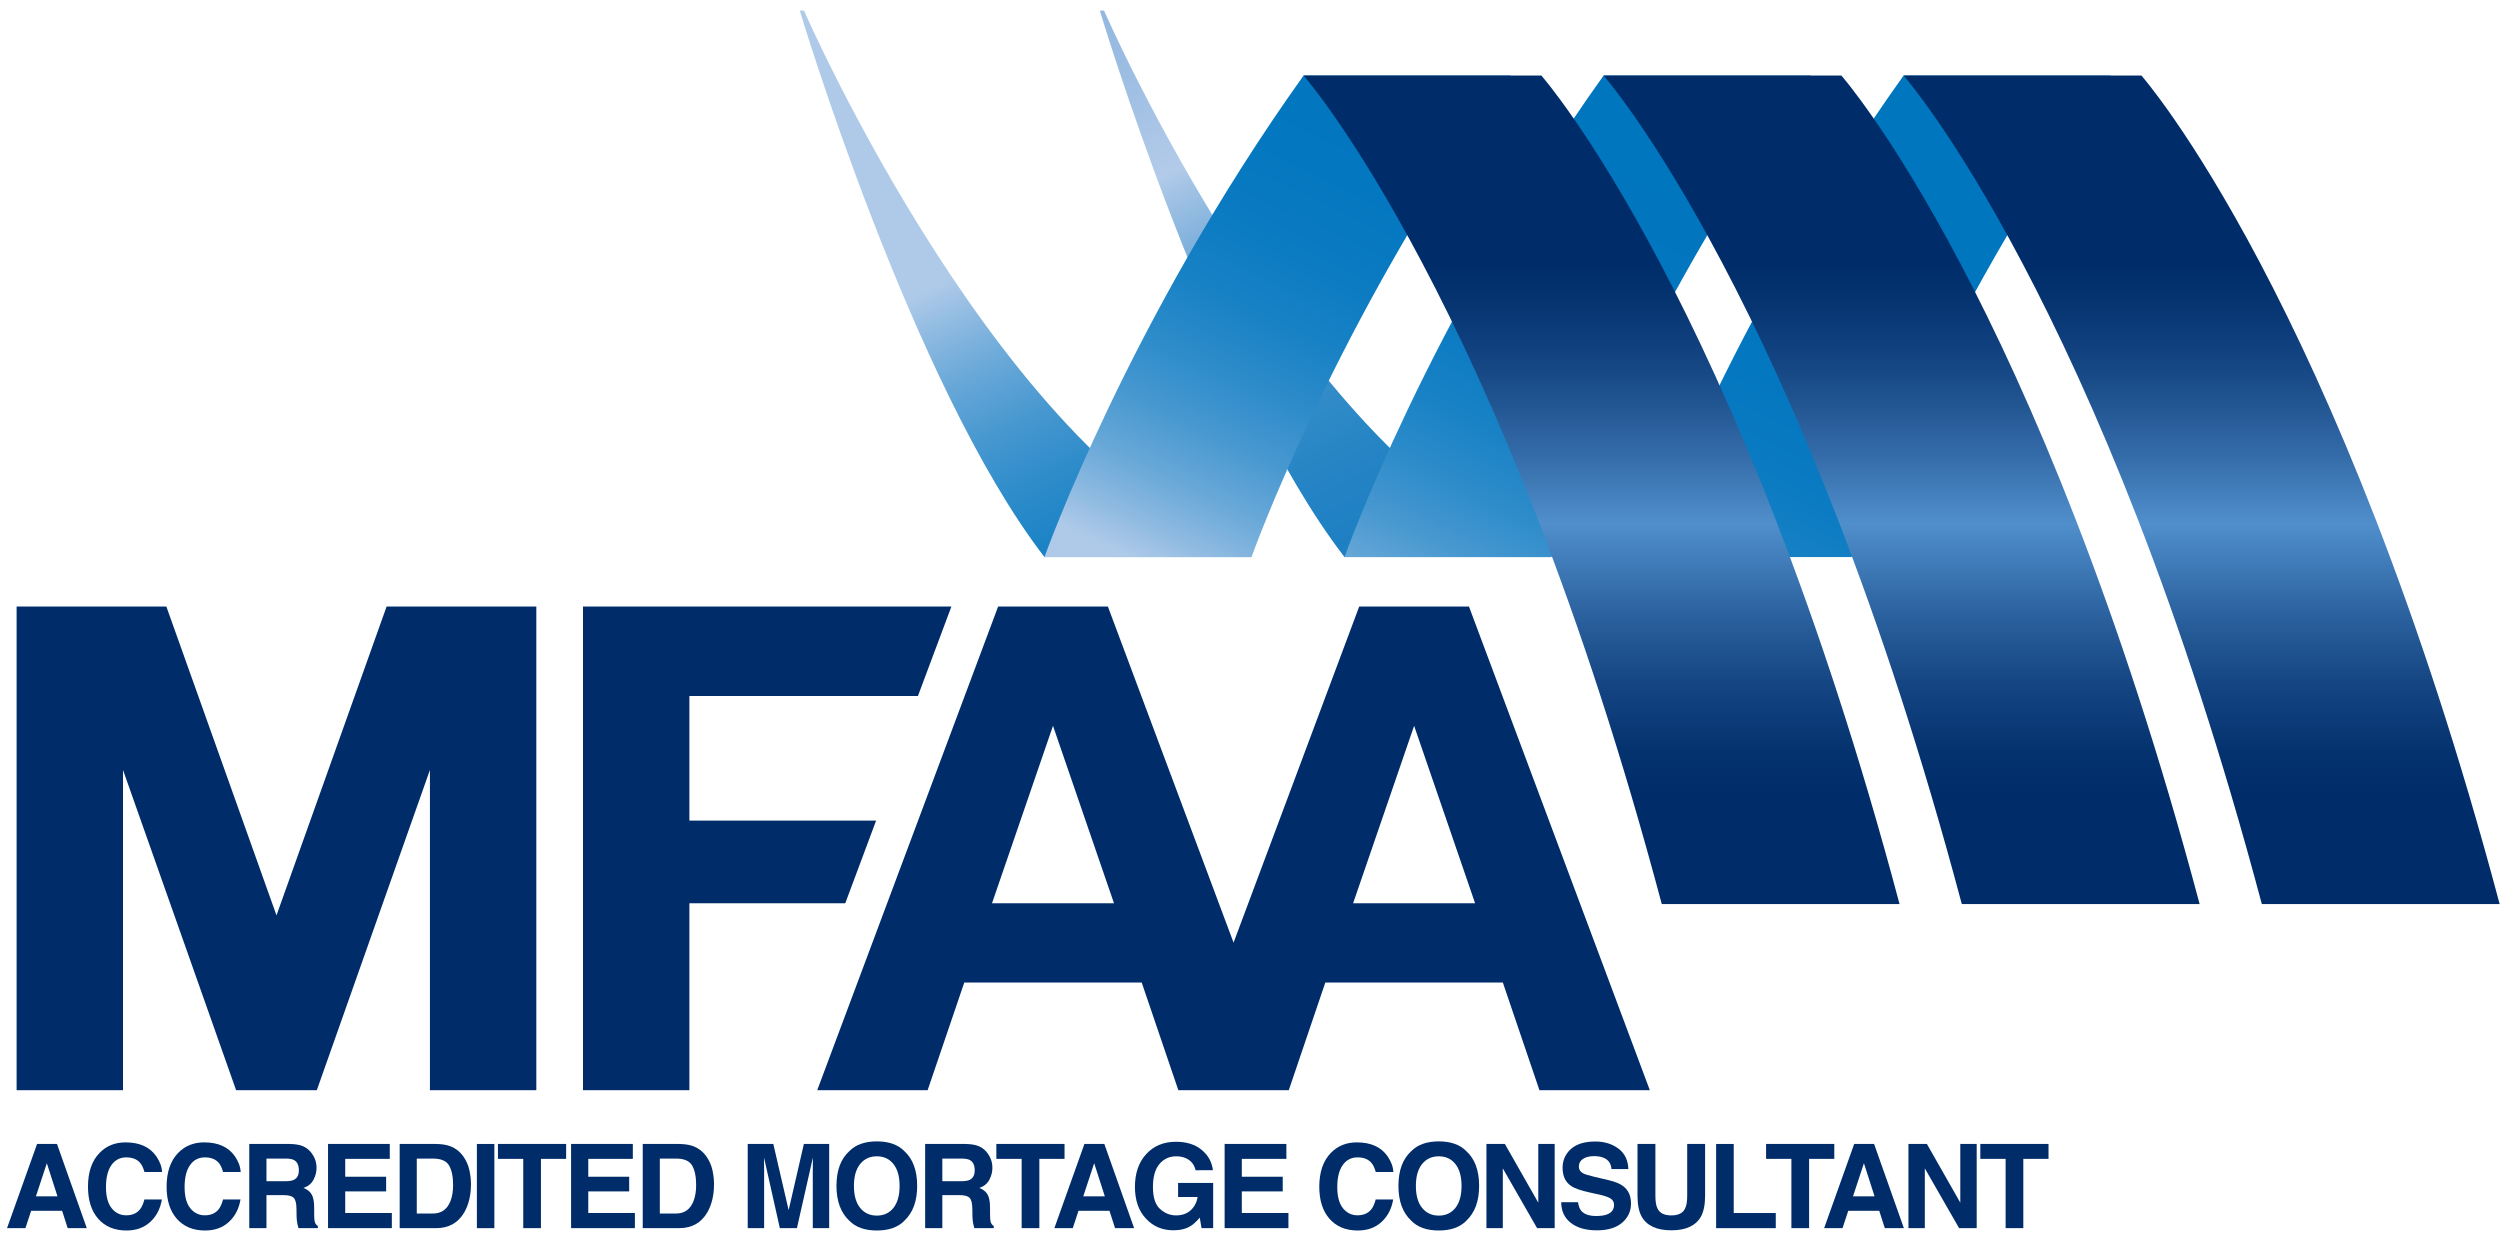 <?xml version="1.0" encoding="utf-8"?>
<!-- Generator: Adobe Illustrator 14.0.0, SVG Export Plug-In  -->
<!DOCTYPE svg PUBLIC "-//W3C//DTD SVG 1.1//EN" "http://www.w3.org/Graphics/SVG/1.1/DTD/svg11.dtd">
<svg version="1.1"
	 xmlns="http://www.w3.org/2000/svg" xmlns:xlink="http://www.w3.org/1999/xlink" xmlns:a="http://ns.adobe.com/AdobeSVGViewerExtensions/3.0/"
	 x="0px" y="0px" width="159px" height="79px" viewBox="-0.447 -0.676 159 79" enable-background="new -0.447 -0.676 159 79"
	 xml:space="preserve">
<defs>
</defs>
<path fill="#002D6A" d="M92.98,37.901h-6.982l-7.99,21.374l-7.993-21.374h-6.981L51.528,68.662h7.022l2.33-6.847h11.286l2.329,6.847
	h7.023l2.324-6.847h11.292l2.327,6.847h7.021L92.98,37.901z M62.645,56.771l3.878-11.286l3.88,11.286H62.645z M85.611,56.771
	l3.88-11.286l3.878,11.286H85.611z"/>
<polygon fill="#002D6A" points="55.274,51.514 43.398,51.514 43.398,43.59 57.933,43.59 60.062,37.901 36.632,37.901 36.632,68.662 
	43.398,68.662 43.398,56.771 53.312,56.771 "/>
<polygon fill="#002D6A" points="24.14,37.901 17.138,57.541 10.134,37.901 0.609,37.901 0.609,68.662 7.376,68.662 7.376,48.294 
	14.57,68.662 19.702,68.662 26.896,48.294 26.896,68.662 33.663,68.662 33.663,37.901 "/>
<linearGradient id="SVGID_1_" gradientUnits="userSpaceOnUse" x1="89.629" y1="80.398" x2="120.034" y2="16.731">
	<stop  offset="0" style="stop-color:#70A4D8"/>
	<stop  offset="0" style="stop-color:#79A9DA"/>
	<stop  offset="0" style="stop-color:#96BBE2"/>
	<stop  offset="0" style="stop-color:#A9C6E7"/>
	<stop  offset="0" style="stop-color:#AFCAE9"/>
	<stop  offset="0.404" style="stop-color:#AFCAE9"/>
	<stop  offset="0.472" style="stop-color:#AFCAE9"/>
	<stop  offset="0.507" style="stop-color:#8EBAE1"/>
	<stop  offset="0.553" style="stop-color:#68A8D8"/>
	<stop  offset="0.604" style="stop-color:#4898D0"/>
	<stop  offset="0.658" style="stop-color:#2E8CCA"/>
	<stop  offset="0.717" style="stop-color:#1982C5"/>
	<stop  offset="0.784" style="stop-color:#0B7BC2"/>
	<stop  offset="0.865" style="stop-color:#0377C0"/>
	<stop  offset="1" style="stop-color:#0076BF"/>
</linearGradient>
<path fill="url(#SVGID_1_)" d="M120.622,4.128c-11.17,15.647-16.477,30.627-16.477,30.627h13.169c0,0,5.308-14.979,16.48-30.627
	H120.622z"/>
<linearGradient id="SVGID_2_" gradientUnits="userSpaceOnUse" x1="139.576" y1="62.089" x2="139.576" y2="1.91">
	<stop  offset="0.203" style="stop-color:#002D6A"/>
	<stop  offset="0.252" style="stop-color:#053370"/>
	<stop  offset="0.319" style="stop-color:#144582"/>
	<stop  offset="0.397" style="stop-color:#2C63A0"/>
	<stop  offset="0.483" style="stop-color:#4D8CC9"/>
	<stop  offset="0.489" style="stop-color:#508FCC"/>
	<stop  offset="0.563" style="stop-color:#336BA8"/>
	<stop  offset="0.648" style="stop-color:#174986"/>
	<stop  offset="0.718" style="stop-color:#063572"/>
	<stop  offset="0.764" style="stop-color:#002D6A"/>
</linearGradient>
<path fill="url(#SVGID_2_)" d="M158.531,56.821c-10.242-38.454-22.784-52.693-22.784-52.693h-15.125
	c0,0,12.544,14.239,22.783,52.693H158.531z"/>
<linearGradient id="SVGID_3_" gradientUnits="userSpaceOnUse" x1="62.379" y1="-23.783" x2="95.642" y2="43.968">
	<stop  offset="0" style="stop-color:#70A4D8"/>
	<stop  offset="0" style="stop-color:#81ADDC"/>
	<stop  offset="0" style="stop-color:#87B0DD"/>
	<stop  offset="0.203" style="stop-color:#89B1DE"/>
	<stop  offset="0.31" style="stop-color:#91B6E0"/>
	<stop  offset="0.395" style="stop-color:#9FBFE3"/>
	<stop  offset="0.468" style="stop-color:#B2CAE9"/>
	<stop  offset="0.472" style="stop-color:#B3CBE9"/>
	<stop  offset="0.488" style="stop-color:#A5C4E5"/>
	<stop  offset="0.536" style="stop-color:#7FB1DC"/>
	<stop  offset="0.589" style="stop-color:#5FA1D3"/>
	<stop  offset="0.645" style="stop-color:#4594CD"/>
	<stop  offset="0.706" style="stop-color:#308AC7"/>
	<stop  offset="0.776" style="stop-color:#2282C4"/>
	<stop  offset="0.86" style="stop-color:#1A7EC2"/>
	<stop  offset="1" style="stop-color:#177DC1"/>
</linearGradient>
<path fill="url(#SVGID_3_)" d="M69.504,0c0,0,7.121,23.808,15.56,34.755c0,0,8.527,0,13.169,0C82.557,29.316,69.772,0,69.772,0
	H69.504z"/>
<linearGradient id="SVGID_4_" gradientUnits="userSpaceOnUse" x1="74.089" y1="72.978" x2="104.495" y2="9.31">
	<stop  offset="0" style="stop-color:#70A4D8"/>
	<stop  offset="0" style="stop-color:#79A9DA"/>
	<stop  offset="0" style="stop-color:#96BBE2"/>
	<stop  offset="0" style="stop-color:#A9C6E7"/>
	<stop  offset="0" style="stop-color:#AFCAE9"/>
	<stop  offset="0.404" style="stop-color:#AFCAE9"/>
	<stop  offset="0.472" style="stop-color:#AFCAE9"/>
	<stop  offset="0.507" style="stop-color:#8EBAE1"/>
	<stop  offset="0.553" style="stop-color:#68A8D8"/>
	<stop  offset="0.604" style="stop-color:#4898D0"/>
	<stop  offset="0.658" style="stop-color:#2E8CCA"/>
	<stop  offset="0.717" style="stop-color:#1982C5"/>
	<stop  offset="0.784" style="stop-color:#0B7BC2"/>
	<stop  offset="0.865" style="stop-color:#0377C0"/>
	<stop  offset="1" style="stop-color:#0076BF"/>
</linearGradient>
<path fill="url(#SVGID_4_)" d="M101.541,4.128c-11.17,15.647-16.478,30.627-16.478,30.627h13.169c0,0,5.307-14.979,16.479-30.627
	H101.541z"/>
<linearGradient id="SVGID_5_" gradientUnits="userSpaceOnUse" x1="120.495" y1="62.089" x2="120.495" y2="1.91">
	<stop  offset="0.203" style="stop-color:#002D6A"/>
	<stop  offset="0.252" style="stop-color:#053370"/>
	<stop  offset="0.319" style="stop-color:#144582"/>
	<stop  offset="0.397" style="stop-color:#2C63A0"/>
	<stop  offset="0.483" style="stop-color:#4D8CC9"/>
	<stop  offset="0.489" style="stop-color:#508FCC"/>
	<stop  offset="0.563" style="stop-color:#336BA8"/>
	<stop  offset="0.648" style="stop-color:#174986"/>
	<stop  offset="0.718" style="stop-color:#063572"/>
	<stop  offset="0.764" style="stop-color:#002D6A"/>
</linearGradient>
<path fill="url(#SVGID_5_)" d="M139.449,56.821c-10.242-38.454-22.785-52.693-22.785-52.693h-15.123
	c0,0,12.542,14.239,22.782,52.693H139.449z"/>
<linearGradient id="SVGID_6_" gradientUnits="userSpaceOnUse" x1="47.003" y1="-16.235" x2="80.267" y2="51.516">
	<stop  offset="0" style="stop-color:#70A4D8"/>
	<stop  offset="0" style="stop-color:#79A9DA"/>
	<stop  offset="0" style="stop-color:#96BBE2"/>
	<stop  offset="0" style="stop-color:#A9C6E7"/>
	<stop  offset="0" style="stop-color:#AFCAE9"/>
	<stop  offset="0.404" style="stop-color:#AFCAE9"/>
	<stop  offset="0.472" style="stop-color:#AFCAE9"/>
	<stop  offset="0.507" style="stop-color:#8EBAE1"/>
	<stop  offset="0.553" style="stop-color:#68A8D8"/>
	<stop  offset="0.604" style="stop-color:#4898D0"/>
	<stop  offset="0.658" style="stop-color:#2E8CCA"/>
	<stop  offset="0.717" style="stop-color:#1982C5"/>
	<stop  offset="0.784" style="stop-color:#0B7BC2"/>
	<stop  offset="0.865" style="stop-color:#0377C0"/>
	<stop  offset="1" style="stop-color:#0076BF"/>
</linearGradient>
<path fill="url(#SVGID_6_)" d="M50.421,0c0,0,7.123,23.808,15.561,34.755c0.003,0,8.528,0,13.169,0C63.476,29.316,50.688,0,50.688,0
	H50.421z"/>
<linearGradient id="SVGID_7_" gradientUnits="userSpaceOnUse" x1="58.551" y1="65.557" x2="88.956" y2="1.889">
	<stop  offset="0" style="stop-color:#70A4D8"/>
	<stop  offset="0" style="stop-color:#79A9DA"/>
	<stop  offset="0" style="stop-color:#96BBE2"/>
	<stop  offset="0" style="stop-color:#A9C6E7"/>
	<stop  offset="0" style="stop-color:#AFCAE9"/>
	<stop  offset="0.404" style="stop-color:#AFCAE9"/>
	<stop  offset="0.472" style="stop-color:#AFCAE9"/>
	<stop  offset="0.507" style="stop-color:#8EBAE1"/>
	<stop  offset="0.553" style="stop-color:#68A8D8"/>
	<stop  offset="0.604" style="stop-color:#4898D0"/>
	<stop  offset="0.658" style="stop-color:#2E8CCA"/>
	<stop  offset="0.717" style="stop-color:#1982C5"/>
	<stop  offset="0.784" style="stop-color:#0B7BC2"/>
	<stop  offset="0.865" style="stop-color:#0377C0"/>
	<stop  offset="1" style="stop-color:#0076BF"/>
</linearGradient>
<path fill="url(#SVGID_7_)" d="M82.46,4.128C71.29,19.775,65.981,34.755,65.981,34.755H79.15c0,0,5.307-14.979,16.477-30.627H82.46z
	"/>
<linearGradient id="SVGID_8_" gradientUnits="userSpaceOnUse" x1="101.412" y1="62.089" x2="101.412" y2="1.91">
	<stop  offset="0.203" style="stop-color:#002D6A"/>
	<stop  offset="0.252" style="stop-color:#053370"/>
	<stop  offset="0.319" style="stop-color:#144582"/>
	<stop  offset="0.397" style="stop-color:#2C63A0"/>
	<stop  offset="0.483" style="stop-color:#4D8CC9"/>
	<stop  offset="0.489" style="stop-color:#508FCC"/>
	<stop  offset="0.563" style="stop-color:#336BA8"/>
	<stop  offset="0.648" style="stop-color:#174986"/>
	<stop  offset="0.718" style="stop-color:#063572"/>
	<stop  offset="0.764" style="stop-color:#002D6A"/>
</linearGradient>
<path fill="url(#SVGID_8_)" d="M120.364,56.821C110.125,18.367,97.583,4.128,97.583,4.128H82.46c0,0,12.542,14.239,22.781,52.693
	H120.364z"/>
<path fill="#002D6A" d="M1.911,72.08h1.267l1.895,5.354H3.858l-0.354-1.101H1.533L1.17,77.435H0L1.911,72.08z M1.838,75.411h1.371
	l-0.677-2.106L1.838,75.411z"/>
<path fill="#002D6A" d="M5.893,72.64c0.431-0.44,0.979-0.661,1.646-0.661c0.892,0,1.543,0.295,1.955,0.887
	c0.228,0.331,0.35,0.664,0.367,0.998H8.741c-0.071-0.256-0.163-0.45-0.273-0.58c-0.2-0.233-0.495-0.35-0.887-0.35
	c-0.398,0-0.713,0.164-0.943,0.492c-0.229,0.329-0.345,0.793-0.345,1.394s0.121,1.05,0.364,1.35
	c0.242,0.299,0.551,0.448,0.926,0.448c0.384,0,0.676-0.128,0.878-0.385c0.111-0.139,0.203-0.345,0.276-0.621h1.111
	c-0.096,0.584-0.341,1.059-0.734,1.424C8.72,77.4,8.215,77.584,7.6,77.584c-0.762,0-1.361-0.248-1.797-0.742
	c-0.437-0.496-0.654-1.176-0.654-2.041C5.148,73.866,5.396,73.146,5.893,72.64z"/>
<path fill="#002D6A" d="M10.893,72.64c0.432-0.44,0.98-0.661,1.646-0.661c0.892,0,1.543,0.295,1.955,0.887
	c0.228,0.331,0.35,0.664,0.366,0.998h-1.118c-0.072-0.256-0.163-0.45-0.274-0.58c-0.199-0.233-0.495-0.35-0.886-0.35
	c-0.399,0-0.714,0.164-0.943,0.492c-0.23,0.329-0.346,0.793-0.346,1.394s0.122,1.05,0.364,1.35c0.243,0.299,0.552,0.448,0.926,0.448
	c0.384,0,0.677-0.128,0.878-0.385c0.111-0.139,0.204-0.345,0.277-0.621h1.111c-0.096,0.584-0.341,1.059-0.734,1.424
	c-0.395,0.365-0.899,0.549-1.516,0.549c-0.762,0-1.36-0.248-1.797-0.742c-0.436-0.496-0.653-1.176-0.653-2.041
	C10.149,73.866,10.396,73.146,10.893,72.64z"/>
<path fill="#002D6A" d="M18.813,72.219c0.197,0.084,0.364,0.209,0.501,0.373c0.113,0.137,0.203,0.286,0.27,0.451
	c0.066,0.164,0.1,0.353,0.1,0.562c0,0.255-0.064,0.505-0.192,0.75c-0.129,0.246-0.341,0.42-0.636,0.521
	c0.246,0.1,0.422,0.24,0.524,0.424c0.103,0.183,0.154,0.462,0.154,0.837v0.359c0,0.245,0.01,0.411,0.029,0.498
	c0.029,0.138,0.099,0.24,0.207,0.305v0.135h-1.235c-0.034-0.118-0.058-0.214-0.072-0.287c-0.029-0.149-0.045-0.304-0.048-0.461
	l-0.007-0.498c-0.005-0.342-0.063-0.569-0.177-0.683c-0.114-0.114-0.326-0.171-0.638-0.171h-1.093v2.1h-1.094V72.08h2.562
	C18.335,72.088,18.616,72.133,18.813,72.219z M16.501,73.01v1.438h1.204c0.239,0,0.418-0.028,0.538-0.087
	c0.212-0.102,0.317-0.303,0.317-0.603c0-0.325-0.103-0.543-0.307-0.654c-0.115-0.063-0.288-0.095-0.518-0.095H16.501z"/>
<path fill="#002D6A" d="M24.343,73.028h-2.834v1.137h2.602v0.931h-2.602v1.376h2.965v0.963h-4.058V72.08h3.927V73.028z"/>
<path fill="#002D6A" d="M28.11,72.196c0.376,0.124,0.68,0.35,0.913,0.68c0.187,0.267,0.313,0.555,0.382,0.864
	c0.067,0.311,0.102,0.605,0.102,0.887c0,0.712-0.144,1.314-0.429,1.809c-0.389,0.666-0.986,0.999-1.796,0.999h-2.31V72.08h2.31
	C27.614,72.085,27.89,72.124,28.11,72.196z M26.06,73.01v3.494h1.033c0.528,0,0.897-0.26,1.105-0.78
	c0.114-0.286,0.172-0.626,0.172-1.021c0-0.545-0.086-0.963-0.257-1.255s-0.512-0.438-1.021-0.438H26.06z"/>
<path fill="#002D6A" d="M30.994,77.435h-1.111V72.08h1.111V77.435z"/>
<path fill="#002D6A" d="M35.559,72.08v0.948h-1.602v4.406h-1.126v-4.406h-1.609V72.08H35.559z"/>
<path fill="#002D6A" d="M39.801,73.028h-2.834v1.137h2.602v0.931h-2.602v1.376h2.965v0.963h-4.058V72.08h3.927V73.028z"/>
<path fill="#002D6A" d="M43.568,72.196c0.376,0.124,0.68,0.35,0.913,0.68c0.187,0.267,0.313,0.555,0.382,0.864
	c0.067,0.311,0.102,0.605,0.102,0.887c0,0.712-0.144,1.314-0.429,1.809c-0.388,0.666-0.986,0.999-1.796,0.999h-2.309V72.08h2.309
	C43.072,72.085,43.348,72.124,43.568,72.196z M41.518,73.01v3.494h1.033c0.529,0,0.897-0.26,1.105-0.78
	c0.114-0.286,0.172-0.626,0.172-1.021c0-0.545-0.086-0.963-0.257-1.255s-0.511-0.438-1.021-0.438H41.518z"/>
<path fill="#002D6A" d="M50.679,72.08h1.61v5.354h-1.043v-3.622c0-0.104,0.001-0.249,0.004-0.438
	c0.002-0.188,0.004-0.332,0.004-0.434l-1.016,4.493h-1.087l-1.008-4.493c0,0.102,0.001,0.246,0.004,0.434
	c0.003,0.188,0.004,0.334,0.004,0.438v3.622h-1.043V72.08h1.628l0.975,4.211L50.679,72.08z"/>
<path fill="#002D6A" d="M57.075,76.959c-0.404,0.416-0.989,0.625-1.755,0.625c-0.765,0-1.35-0.209-1.754-0.625
	c-0.543-0.512-0.814-1.247-0.814-2.209c0-0.98,0.271-1.717,0.814-2.209c0.404-0.416,0.989-0.625,1.754-0.625
	c0.766,0,1.351,0.209,1.755,0.625c0.54,0.492,0.81,1.229,0.81,2.209C57.885,75.712,57.615,76.447,57.075,76.959z M56.376,76.146
	c0.26-0.327,0.391-0.792,0.391-1.396c0-0.601-0.131-1.064-0.391-1.393c-0.261-0.329-0.612-0.492-1.056-0.492
	s-0.797,0.163-1.061,0.49c-0.264,0.326-0.396,0.792-0.396,1.395c0,0.604,0.132,1.068,0.396,1.396c0.264,0.326,0.617,0.49,1.061,0.49
	S56.115,76.472,56.376,76.146z"/>
<path fill="#002D6A" d="M61.798,72.219c0.197,0.084,0.364,0.209,0.501,0.373c0.114,0.137,0.204,0.286,0.27,0.451
	c0.066,0.164,0.1,0.353,0.1,0.562c0,0.255-0.064,0.505-0.192,0.75c-0.129,0.246-0.341,0.42-0.636,0.521
	c0.246,0.1,0.422,0.24,0.524,0.424c0.104,0.183,0.154,0.462,0.154,0.837v0.359c0,0.245,0.01,0.411,0.03,0.498
	c0.029,0.138,0.098,0.24,0.206,0.305v0.135H61.52c-0.033-0.118-0.058-0.214-0.072-0.287c-0.029-0.149-0.045-0.304-0.048-0.461
	l-0.007-0.498c-0.005-0.342-0.063-0.569-0.177-0.683c-0.113-0.114-0.326-0.171-0.638-0.171h-1.093v2.1h-1.093V72.08h2.561
	C61.319,72.088,61.601,72.133,61.798,72.219z M59.485,73.01v1.438h1.204c0.239,0,0.419-0.028,0.538-0.087
	c0.212-0.102,0.317-0.303,0.317-0.603c0-0.325-0.102-0.543-0.307-0.654c-0.115-0.063-0.288-0.095-0.518-0.095H59.485z"/>
<path fill="#002D6A" d="M67.258,72.08v0.948h-1.602v4.406H64.53v-4.406h-1.609V72.08H67.258z"/>
<path fill="#002D6A" d="M68.522,72.08h1.267l1.894,5.354H70.47l-0.354-1.101h-1.972l-0.363,1.101h-1.17L68.522,72.08z
	 M68.449,75.411h1.371l-0.677-2.106L68.449,75.411z"/>
<path fill="#002D6A" d="M75.592,73.751c-0.085-0.366-0.292-0.62-0.621-0.767c-0.184-0.08-0.389-0.119-0.613-0.119
	c-0.432,0-0.785,0.162-1.062,0.487s-0.416,0.813-0.416,1.466c0,0.658,0.149,1.123,0.45,1.396c0.3,0.273,0.642,0.409,1.024,0.409
	c0.375,0,0.683-0.107,0.923-0.323c0.239-0.215,0.387-0.497,0.443-0.846H74.48v-0.894h2.23v2.873H75.97l-0.112-0.669
	c-0.216,0.254-0.409,0.432-0.581,0.536c-0.296,0.181-0.659,0.271-1.09,0.271c-0.71,0-1.291-0.245-1.744-0.736
	c-0.472-0.494-0.708-1.169-0.708-2.026c0-0.866,0.238-1.561,0.716-2.083c0.477-0.523,1.107-0.785,1.893-0.785
	c0.68,0,1.227,0.174,1.64,0.519s0.65,0.775,0.711,1.291H75.592z"/>
<path fill="#002D6A" d="M81.367,73.028h-2.834v1.137h2.602v0.931h-2.602v1.376h2.964v0.963h-4.058V72.08h3.928V73.028z"/>
<path fill="#002D6A" d="M84.203,72.64c0.432-0.44,0.98-0.661,1.646-0.661c0.891,0,1.543,0.295,1.955,0.887
	c0.228,0.331,0.35,0.664,0.366,0.998h-1.119c-0.071-0.256-0.162-0.45-0.273-0.58c-0.2-0.233-0.495-0.35-0.886-0.35
	c-0.399,0-0.714,0.164-0.943,0.492c-0.23,0.329-0.346,0.793-0.346,1.394s0.122,1.05,0.364,1.35c0.243,0.299,0.552,0.448,0.926,0.448
	c0.384,0,0.676-0.128,0.878-0.385c0.111-0.139,0.203-0.345,0.277-0.621h1.111c-0.096,0.584-0.341,1.059-0.735,1.424
	c-0.394,0.365-0.898,0.549-1.515,0.549c-0.762,0-1.36-0.248-1.797-0.742c-0.436-0.496-0.653-1.176-0.653-2.041
	C83.46,73.866,83.708,73.146,84.203,72.64z"/>
<path fill="#002D6A" d="M92.815,76.959c-0.404,0.416-0.989,0.625-1.754,0.625c-0.766,0-1.351-0.209-1.755-0.625
	c-0.543-0.512-0.813-1.247-0.813-2.209c0-0.98,0.271-1.717,0.813-2.209c0.404-0.416,0.989-0.625,1.755-0.625
	c0.765,0,1.35,0.209,1.754,0.625c0.54,0.492,0.811,1.229,0.811,2.209C93.626,75.712,93.355,76.447,92.815,76.959z M92.116,76.146
	c0.261-0.327,0.391-0.792,0.391-1.396c0-0.601-0.13-1.064-0.391-1.393c-0.26-0.329-0.612-0.492-1.055-0.492
	c-0.443,0-0.797,0.163-1.062,0.49c-0.264,0.326-0.396,0.792-0.396,1.395c0,0.604,0.132,1.068,0.396,1.396
	c0.265,0.326,0.618,0.49,1.062,0.49C91.504,76.636,91.856,76.472,92.116,76.146z"/>
<path fill="#002D6A" d="M94.09,72.08h1.173l2.125,3.734V72.08h1.043v5.354h-1.119l-2.18-3.8v3.8H94.09V72.08z"/>
<path fill="#002D6A" d="M99.915,75.781c0.034,0.245,0.103,0.428,0.203,0.549c0.186,0.221,0.504,0.331,0.953,0.331
	c0.271,0,0.488-0.029,0.657-0.088c0.318-0.11,0.479-0.318,0.479-0.62c0-0.178-0.078-0.314-0.234-0.411
	c-0.157-0.095-0.404-0.178-0.744-0.251l-0.579-0.127c-0.57-0.125-0.962-0.263-1.174-0.41c-0.361-0.247-0.542-0.633-0.542-1.159
	c0-0.479,0.177-0.878,0.53-1.195c0.353-0.317,0.871-0.476,1.556-0.476c0.57,0,1.058,0.15,1.461,0.448
	c0.403,0.3,0.614,0.733,0.635,1.303h-1.075c-0.021-0.321-0.164-0.551-0.433-0.687c-0.179-0.09-0.4-0.135-0.666-0.135
	c-0.296,0-0.532,0.059-0.708,0.175c-0.177,0.116-0.265,0.278-0.265,0.487c0,0.191,0.087,0.334,0.262,0.428
	c0.111,0.063,0.348,0.137,0.711,0.222l0.939,0.222c0.411,0.098,0.721,0.227,0.926,0.389c0.319,0.252,0.479,0.616,0.479,1.094
	c0,0.488-0.189,0.895-0.567,1.219c-0.379,0.323-0.913,0.484-1.603,0.484c-0.705,0-1.26-0.159-1.664-0.478s-0.605-0.756-0.605-1.313
	H99.915z"/>
<path fill="#002D6A" d="M103.698,72.08h1.138v3.289c0,0.367,0.043,0.637,0.13,0.805c0.135,0.301,0.429,0.45,0.884,0.45
	c0.451,0,0.744-0.149,0.879-0.45c0.087-0.168,0.13-0.438,0.13-0.805V72.08h1.138v3.291c0,0.569-0.089,1.012-0.266,1.33
	c-0.328,0.581-0.956,0.871-1.881,0.871c-0.927,0-1.556-0.29-1.887-0.871c-0.176-0.318-0.265-0.761-0.265-1.33V72.08z"/>
<path fill="#002D6A" d="M108.699,72.08h1.119v4.392h2.674v0.963h-3.793V72.08z"/>
<path fill="#002D6A" d="M116.214,72.08v0.948h-1.603v4.406h-1.126v-4.406h-1.609V72.08H116.214z"/>
<path fill="#002D6A" d="M117.479,72.08h1.266l1.895,5.354h-1.213l-0.354-1.101h-1.972l-0.363,1.101h-1.17L117.479,72.08z
	 M117.404,75.411h1.371l-0.676-2.106L117.404,75.411z"/>
<path fill="#002D6A" d="M120.93,72.08h1.173l2.125,3.734V72.08h1.043v5.354h-1.119l-2.18-3.8v3.8h-1.042V72.08z"/>
<path fill="#002D6A" d="M129.839,72.08v0.948h-1.603v4.406h-1.126v-4.406h-1.609V72.08H129.839z"/>
</svg>
